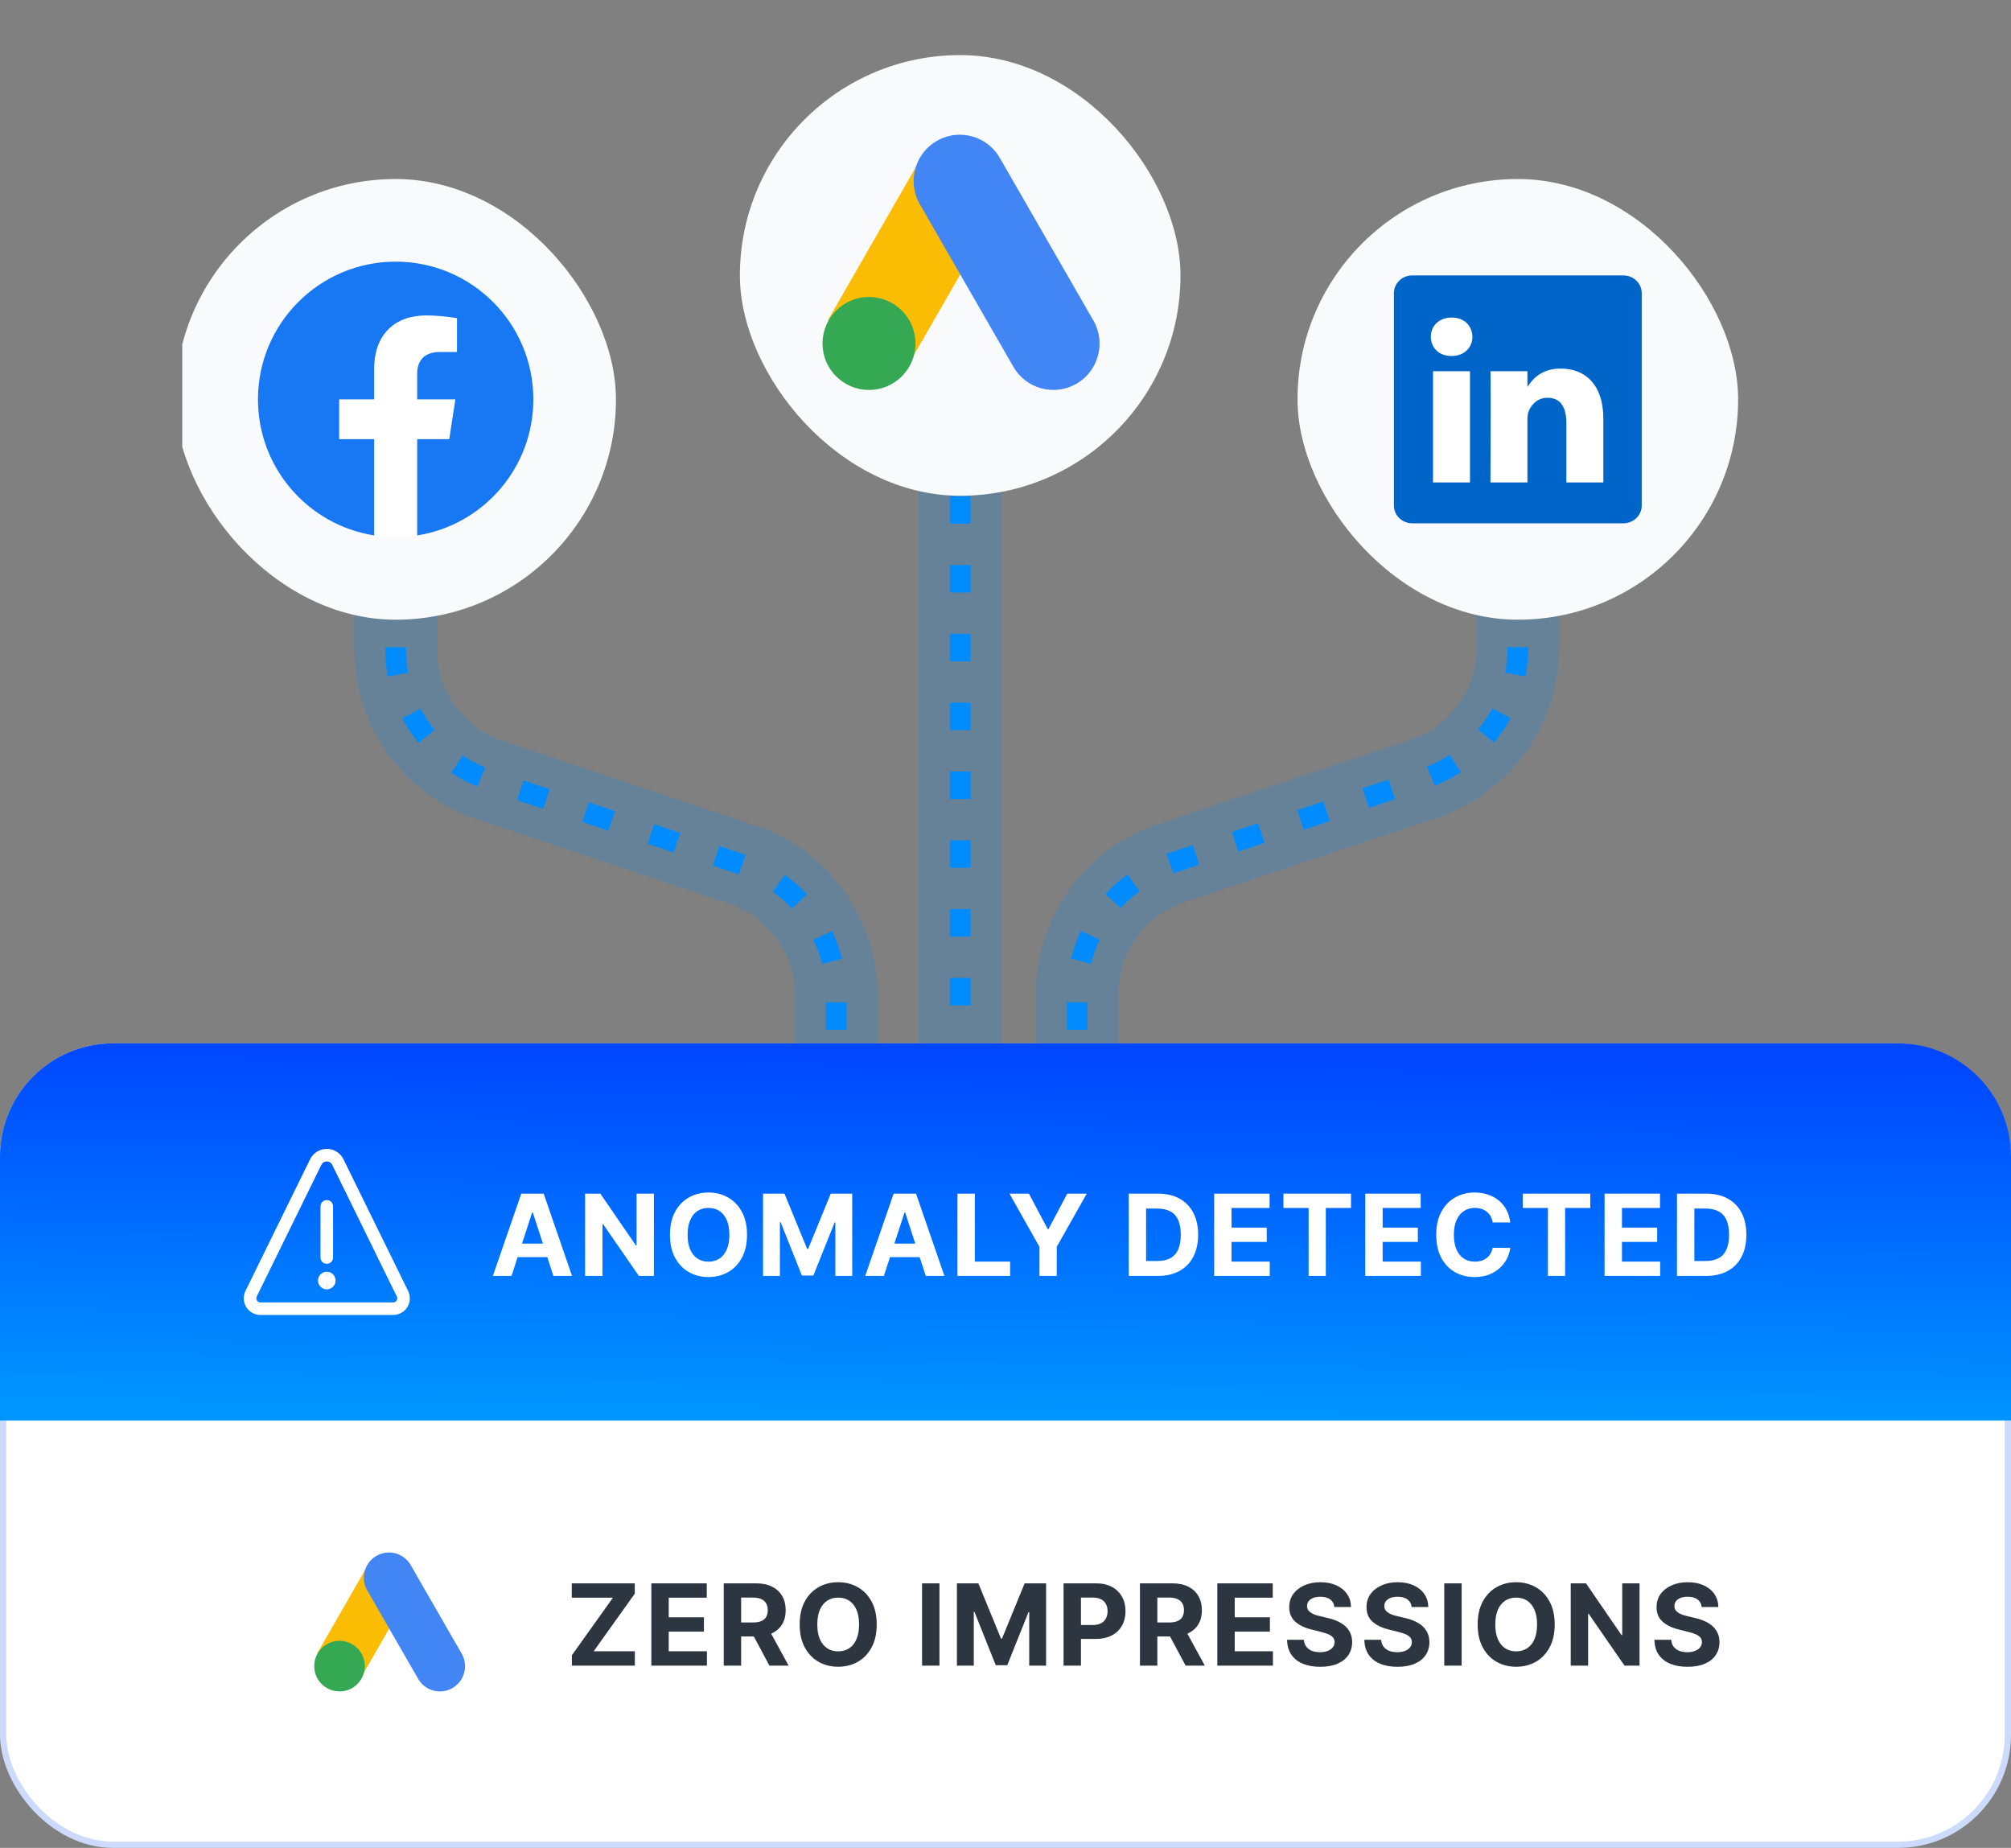 <svg width="320" height="294" viewBox="0 0 320 294" fill="none" xmlns="http://www.w3.org/2000/svg">
<rect x="0" y="0" width="320" height="294" fill="#808080" stroke="none"/>
<g clip-path="url(#clip0_5_155)">
<path opacity="0.2" d="M241.523 92.02L241.523 103.107C241.523 112.529 235.499 120.896 226.563 123.885L186.371 137.329C177.436 140.318 171.412 148.685 171.412 158.107L171.412 226.216" stroke="#008CFF" stroke-width="13.146"/>
<path opacity="0.2" d="M62.96 92.02L62.96 103.334C62.96 112.756 68.984 121.123 77.919 124.112L118.111 137.557C127.046 140.546 133.07 148.913 133.07 158.335L133.07 225.668" stroke="#008CFF" stroke-width="13.146"/>
<path opacity="0.2" d="M152.789 225.668L152.789 50.392" stroke="#008CFF" stroke-width="13.146"/>
<path d="M241.523 92.02L241.523 103.107C241.523 112.529 235.499 120.896 226.563 123.885L186.371 137.329C177.436 140.318 171.412 148.685 171.412 158.107L171.412 225.668" stroke="#008CFF" stroke-width="3.286" stroke-dasharray="4.38 6.57"/>
<path d="M62.96 92.02L62.96 103.334C62.96 112.756 68.984 121.123 77.919 124.112L118.111 137.557C127.047 140.546 133.07 148.913 133.07 158.335L133.07 225.668" stroke="#008CFF" stroke-width="3.286" stroke-dasharray="4.38 6.57"/>
<path d="M152.789 225.668C152.789 176.898 152.789 50.392 152.789 50.392" stroke="#008CFF" stroke-width="3.286" stroke-dasharray="4.38 6.57"/>
<rect x="27.904" y="28.482" width="70.111" height="70.111" rx="35.055" fill="#F9FAFB"/>
<circle cx="62.96" cy="63.538" r="21.91" fill="white"/>
<path fill-rule="evenodd" clip-rule="evenodd" d="M84.869 63.539C84.869 51.438 75.06 41.628 62.96 41.628C50.859 41.628 41.05 51.438 41.05 63.539C41.05 74.476 49.062 83.541 59.536 85.184V69.873H53.973V63.539H59.536V58.712C59.536 53.221 62.807 50.187 67.812 50.187C70.209 50.187 72.716 50.615 72.716 50.615V56.007H69.954C67.232 56.007 66.383 57.696 66.383 59.429V63.539H72.46L71.488 69.873H66.383V85.184C76.857 83.541 84.869 74.476 84.869 63.539" fill="#1877F2"/>
<rect x="206.467" y="28.482" width="70.111" height="70.111" rx="35.055" fill="#F9FAFB"/>
<path d="M221.804 46.644C221.804 45.085 223.109 43.819 224.719 43.819H258.326C259.936 43.819 261.241 45.085 261.241 46.644V80.432C261.241 81.992 259.936 83.256 258.326 83.256H224.719C223.109 83.256 221.804 81.992 221.804 80.432V46.644L221.804 46.644Z" fill="#0065C9"/>
<path fill-rule="evenodd" clip-rule="evenodd" d="M230.97 56.639C233.022 56.639 234.299 55.28 234.299 53.581C234.261 51.843 233.022 50.522 231.009 50.522C228.995 50.522 227.68 51.843 227.68 53.581C227.68 55.28 228.957 56.639 230.932 56.639H230.97H230.97ZM233.912 76.76V59.056H228.027V76.76H233.912ZM243.052 76.76H237.168C237.169 76.656 237.245 60.712 237.169 59.057H243.053V61.563C243.835 60.357 245.235 58.641 248.356 58.641C252.228 58.641 255.131 61.172 255.131 66.609V76.76H249.247V67.29C249.247 64.91 248.394 63.286 246.266 63.286C244.64 63.286 243.672 64.381 243.246 65.439C243.091 65.816 243.052 66.346 243.052 66.874V76.76ZM237.168 76.76V76.76C237.168 76.76 237.168 76.76 237.168 76.76Z" fill="white"/>
<rect x="117.734" y="8.764" width="70.111" height="70.111" rx="35.055" fill="#F9FAFB"/>
<path d="M131.75 50.924L146.357 25.493L159.015 32.839L144.409 58.27L131.75 50.924Z" fill="#FBBC04"/>
<path d="M173.933 50.907L159.232 25.363C157.334 21.761 152.887 20.385 149.298 22.29C145.709 24.194 144.339 28.656 146.235 32.257C146.319 32.415 146.407 32.569 146.501 32.722L161.202 58.266C163.185 61.82 167.664 63.089 171.206 61.099C174.748 59.11 176.013 54.615 174.03 51.061C173.998 51.003 173.965 50.947 173.933 50.891V50.907V50.907Z" fill="#4285F4"/>
<ellipse cx="138.276" cy="54.644" rx="7.396" ry="7.396" fill="#34A853"/>
</g>
<g clip-path="url(#clip1_5_155)">
<rect x="0.5" y="166.5" width="319" height="127" rx="17.5" fill="white"/>
<rect x="0.5" y="166.5" width="319" height="127" rx="17.5" stroke="#CCDBFC"/>
<rect x="44" y="240" width="36" height="36" rx="18" fill="white"/>
<path d="M50.474 263.054L58.425 249.211L65.316 253.209L57.365 267.053L50.474 263.054Z" fill="#FBBC04"/>
<path d="M73.436 263.045L65.434 249.139C64.401 247.179 61.98 246.43 60.026 247.466C58.072 248.503 57.327 250.932 58.359 252.892C58.404 252.978 58.453 253.062 58.504 253.145L66.506 267.051C67.586 268.985 70.024 269.676 71.952 268.593C73.88 267.51 74.569 265.063 73.49 263.129C73.472 263.097 73.454 263.066 73.436 263.036V263.045Z" fill="#4285F4"/>
<ellipse cx="54.026" cy="265.079" rx="4.026" ry="4.026" fill="#34A853"/>
<path d="M90.997 265V263.357L97.53 254.191H90.984V251.909H101.007V253.552L94.468 262.718H101.02V265H90.997ZM103.644 265V251.909H112.465V254.191H106.411V257.31H112.011V259.592H106.411V262.718H112.49V265H103.644ZM115.165 265V251.909H120.33C121.319 251.909 122.162 252.086 122.861 252.44C123.564 252.789 124.099 253.286 124.466 253.929C124.836 254.568 125.022 255.32 125.022 256.185C125.022 257.055 124.834 257.803 124.459 258.429C124.084 259.051 123.541 259.528 122.829 259.861C122.122 260.193 121.265 260.359 120.26 260.359H116.801V258.135H119.812C120.341 258.135 120.779 258.062 121.129 257.918C121.478 257.773 121.738 257.555 121.909 257.266C122.083 256.976 122.171 256.616 122.171 256.185C122.171 255.751 122.083 255.384 121.909 255.086C121.738 254.788 121.476 254.562 121.123 254.408C120.773 254.251 120.332 254.172 119.799 254.172H117.933V265H115.165ZM122.235 259.043L125.488 265H122.433L119.25 259.043H122.235ZM139.507 258.455C139.507 259.882 139.237 261.097 138.696 262.098C138.159 263.099 137.426 263.864 136.497 264.393C135.572 264.917 134.532 265.179 133.377 265.179C132.214 265.179 131.17 264.915 130.245 264.386C129.321 263.858 128.59 263.093 128.053 262.092C127.516 261.09 127.248 259.878 127.248 258.455C127.248 257.027 127.516 255.812 128.053 254.811C128.59 253.81 129.321 253.047 130.245 252.523C131.17 251.994 132.214 251.73 133.377 251.73C134.532 251.73 135.572 251.994 136.497 252.523C137.426 253.047 138.159 253.81 138.696 254.811C139.237 255.812 139.507 257.027 139.507 258.455ZM136.701 258.455C136.701 257.53 136.563 256.75 136.286 256.115C136.013 255.48 135.627 254.999 135.129 254.67C134.63 254.342 134.047 254.178 133.377 254.178C132.708 254.178 132.125 254.342 131.626 254.67C131.127 254.999 130.74 255.48 130.463 256.115C130.19 256.75 130.054 257.53 130.054 258.455C130.054 259.379 130.19 260.159 130.463 260.794C130.74 261.429 131.127 261.911 131.626 262.239C132.125 262.567 132.708 262.731 133.377 262.731C134.047 262.731 134.63 262.567 135.129 262.239C135.627 261.911 136.013 261.429 136.286 260.794C136.563 260.159 136.701 259.379 136.701 258.455ZM149.491 251.909V265H146.724V251.909H149.491ZM152.269 251.909H155.682L159.287 260.705H159.441L163.046 251.909H166.459V265H163.774V256.479H163.666L160.278 264.936H158.45L155.062 256.447H154.953V265H152.269V251.909ZM169.239 265V251.909H174.404C175.397 251.909 176.243 252.099 176.942 252.478C177.641 252.853 178.173 253.375 178.54 254.044C178.911 254.709 179.096 255.476 179.096 256.345C179.096 257.214 178.908 257.982 178.533 258.646C178.158 259.311 177.615 259.829 176.903 260.2C176.196 260.57 175.339 260.756 174.334 260.756H171.042V258.538H173.886C174.419 258.538 174.858 258.446 175.203 258.263C175.553 258.075 175.813 257.817 175.983 257.489C176.158 257.157 176.245 256.776 176.245 256.345C176.245 255.911 176.158 255.531 175.983 255.207C175.813 254.879 175.553 254.626 175.203 254.447C174.854 254.263 174.411 254.172 173.874 254.172H172.007V265H169.239ZM181.394 265V251.909H186.558C187.547 251.909 188.391 252.086 189.09 252.44C189.793 252.789 190.328 253.286 190.694 253.929C191.065 254.568 191.25 255.32 191.25 256.185C191.25 257.055 191.063 257.803 190.688 258.429C190.313 259.051 189.769 259.528 189.058 259.861C188.35 260.193 187.494 260.359 186.488 260.359H183.03V258.135H186.041C186.569 258.135 187.008 258.062 187.357 257.918C187.707 257.773 187.967 257.555 188.137 257.266C188.312 256.976 188.399 256.616 188.399 256.185C188.399 255.751 188.312 255.384 188.137 255.086C187.967 254.788 187.705 254.562 187.351 254.408C187.002 254.251 186.561 254.172 186.028 254.172H184.161V265H181.394ZM188.463 259.043L191.717 265H188.661L185.478 259.043H188.463ZM193.706 265V251.909H202.527V254.191H196.474V257.31H202.073V259.592H196.474V262.718H202.553V265H193.706ZM212.329 255.674C212.278 255.158 212.059 254.758 211.671 254.472C211.283 254.187 210.757 254.044 210.092 254.044C209.64 254.044 209.259 254.108 208.948 254.236C208.637 254.359 208.398 254.532 208.232 254.754C208.07 254.975 207.989 255.227 207.989 255.508C207.98 255.742 208.029 255.947 208.136 256.121C208.247 256.296 208.398 256.447 208.59 256.575C208.782 256.699 209.003 256.808 209.255 256.901C209.506 256.991 209.775 257.067 210.06 257.131L211.236 257.413C211.807 257.54 212.331 257.711 212.809 257.924C213.286 258.137 213.699 258.399 214.049 258.71C214.398 259.021 214.669 259.388 214.86 259.81C215.056 260.232 215.157 260.715 215.161 261.261C215.157 262.062 214.952 262.756 214.547 263.344C214.147 263.928 213.567 264.382 212.809 264.706C212.054 265.026 211.145 265.185 210.079 265.185C209.022 265.185 208.102 265.023 207.318 264.7C206.538 264.376 205.929 263.896 205.49 263.261C205.055 262.622 204.827 261.832 204.806 260.89H207.484C207.514 261.329 207.64 261.695 207.861 261.989C208.087 262.279 208.387 262.499 208.762 262.648C209.142 262.793 209.57 262.865 210.047 262.865C210.516 262.865 210.923 262.797 211.268 262.661C211.618 262.524 211.888 262.335 212.08 262.092C212.272 261.849 212.368 261.57 212.368 261.254C212.368 260.96 212.28 260.713 212.105 260.513C211.935 260.312 211.684 260.142 211.351 260.001C211.023 259.861 210.62 259.733 210.143 259.618L208.718 259.26C207.614 258.991 206.743 258.572 206.103 258.001C205.464 257.43 205.147 256.661 205.151 255.693C205.147 254.901 205.358 254.208 205.784 253.616C206.214 253.023 206.804 252.561 207.554 252.229C208.304 251.896 209.157 251.73 210.111 251.73C211.083 251.73 211.931 251.896 212.655 252.229C213.384 252.561 213.951 253.023 214.355 253.616C214.76 254.208 214.969 254.894 214.982 255.674H212.329ZM224.624 255.674C224.573 255.158 224.354 254.758 223.966 254.472C223.578 254.187 223.052 254.044 222.387 254.044C221.935 254.044 221.554 254.108 221.243 254.236C220.932 254.359 220.693 254.532 220.527 254.754C220.365 254.975 220.284 255.227 220.284 255.508C220.275 255.742 220.324 255.947 220.431 256.121C220.542 256.296 220.693 256.447 220.885 256.575C221.077 256.699 221.298 256.808 221.55 256.901C221.801 256.991 222.069 257.067 222.355 257.131L223.531 257.413C224.102 257.54 224.626 257.711 225.104 257.924C225.581 258.137 225.994 258.399 226.344 258.71C226.693 259.021 226.964 259.388 227.155 259.81C227.351 260.232 227.452 260.715 227.456 261.261C227.452 262.062 227.247 262.756 226.842 263.344C226.442 263.928 225.862 264.382 225.104 264.706C224.349 265.026 223.439 265.185 222.374 265.185C221.317 265.185 220.397 265.023 219.613 264.7C218.833 264.376 218.224 263.896 217.785 263.261C217.35 262.622 217.122 261.832 217.101 260.89H219.779C219.809 261.329 219.934 261.695 220.156 261.989C220.382 262.279 220.682 262.499 221.057 262.648C221.437 262.793 221.865 262.865 222.342 262.865C222.811 262.865 223.218 262.797 223.563 262.661C223.912 262.524 224.183 262.335 224.375 262.092C224.567 261.849 224.662 261.57 224.662 261.254C224.662 260.96 224.575 260.713 224.4 260.513C224.23 260.312 223.979 260.142 223.646 260.001C223.318 259.861 222.915 259.733 222.438 259.618L221.013 259.26C219.909 258.991 219.037 258.572 218.398 258.001C217.759 257.43 217.442 256.661 217.446 255.693C217.442 254.901 217.653 254.208 218.079 253.616C218.509 253.023 219.099 252.561 219.849 252.229C220.599 251.896 221.452 251.73 222.406 251.73C223.378 251.73 224.226 251.896 224.95 252.229C225.679 252.561 226.246 253.023 226.65 253.616C227.055 254.208 227.264 254.894 227.277 255.674H224.624ZM232.585 251.909V265H229.817V251.909H232.585ZM247.392 258.455C247.392 259.882 247.122 261.097 246.58 262.098C246.044 263.099 245.311 263.864 244.382 264.393C243.457 264.917 242.417 265.179 241.262 265.179C240.099 265.179 239.055 264.915 238.13 264.386C237.205 263.858 236.475 263.093 235.938 262.092C235.401 261.09 235.132 259.878 235.132 258.455C235.132 257.027 235.401 255.812 235.938 254.811C236.475 253.81 237.205 253.047 238.13 252.523C239.055 251.994 240.099 251.73 241.262 251.73C242.417 251.73 243.457 251.994 244.382 252.523C245.311 253.047 246.044 253.81 246.58 254.811C247.122 255.812 247.392 257.027 247.392 258.455ZM244.586 258.455C244.586 257.53 244.448 256.75 244.171 256.115C243.898 255.48 243.512 254.999 243.014 254.67C242.515 254.342 241.931 254.178 241.262 254.178C240.593 254.178 240.009 254.342 239.511 254.67C239.012 254.999 238.624 255.48 238.347 256.115C238.075 256.75 237.938 257.53 237.938 258.455C237.938 259.379 238.075 260.159 238.347 260.794C238.624 261.429 239.012 261.911 239.511 262.239C240.009 262.567 240.593 262.731 241.262 262.731C241.931 262.731 242.515 262.567 243.014 262.239C243.512 261.911 243.898 261.429 244.171 260.794C244.448 260.159 244.586 259.379 244.586 258.455ZM260.892 251.909V265H258.501L252.806 256.761H252.71V265H249.942V251.909H252.371L258.022 260.142H258.137V251.909H260.892ZM270.78 255.674C270.729 255.158 270.51 254.758 270.122 254.472C269.734 254.187 269.208 254.044 268.543 254.044C268.091 254.044 267.71 254.108 267.399 254.236C267.088 254.359 266.849 254.532 266.683 254.754C266.521 254.975 266.44 255.227 266.44 255.508C266.432 255.742 266.481 255.947 266.587 256.121C266.698 256.296 266.849 256.447 267.041 256.575C267.233 256.699 267.454 256.808 267.706 256.901C267.957 256.991 268.226 257.067 268.511 257.131L269.687 257.413C270.258 257.54 270.782 257.711 271.26 257.924C271.737 258.137 272.15 258.399 272.5 258.71C272.849 259.021 273.12 259.388 273.312 259.81C273.508 260.232 273.608 260.715 273.612 261.261C273.608 262.062 273.403 262.756 272.998 263.344C272.598 263.928 272.018 264.382 271.26 264.706C270.506 265.026 269.596 265.185 268.53 265.185C267.474 265.185 266.553 265.023 265.769 264.7C264.989 264.376 264.38 263.896 263.941 263.261C263.506 262.622 263.278 261.832 263.257 260.89H265.935C265.965 261.329 266.091 261.695 266.312 261.989C266.538 262.279 266.839 262.499 267.214 262.648C267.593 262.793 268.021 262.865 268.498 262.865C268.967 262.865 269.374 262.797 269.719 262.661C270.069 262.524 270.339 262.335 270.531 262.092C270.723 261.849 270.819 261.57 270.819 261.254C270.819 260.96 270.731 260.713 270.557 260.513C270.386 260.312 270.135 260.142 269.802 260.001C269.474 259.861 269.072 259.733 268.594 259.618L267.169 259.26C266.065 258.991 265.194 258.572 264.555 258.001C263.915 257.43 263.598 256.661 263.602 255.693C263.598 254.901 263.809 254.208 264.235 253.616C264.665 253.023 265.256 252.561 266.006 252.229C266.756 251.896 267.608 251.73 268.562 251.73C269.534 251.73 270.382 251.896 271.106 252.229C271.835 252.561 272.402 253.023 272.807 253.616C273.211 254.208 273.42 254.894 273.433 255.674H270.78Z" fill="#2D3540"/>
<path d="M0 184C0 174.059 8.059 166 18 166H302C311.941 166 320 174.059 320 184V226H0V184Z" fill="url(#paint0_linear_5_155)"/>
<path d="M81.394 203H78.428L82.947 189.909H86.514L91.027 203H88.061L84.782 192.901H84.68L81.394 203ZM81.209 197.854H88.215V200.015H81.209V197.854ZM104.052 189.909V203H101.662L95.966 194.761H95.87V203H93.103V189.909H95.532L101.182 198.142H101.297V189.909H104.052ZM118.869 196.455C118.869 197.882 118.598 199.097 118.057 200.098C117.52 201.099 116.787 201.864 115.858 202.393C114.933 202.917 113.894 203.179 112.739 203.179C111.575 203.179 110.531 202.915 109.607 202.386C108.682 201.858 107.951 201.093 107.414 200.092C106.877 199.09 106.609 197.878 106.609 196.455C106.609 195.027 106.877 193.812 107.414 192.811C107.951 191.81 108.682 191.047 109.607 190.523C110.531 189.994 111.575 189.73 112.739 189.73C113.894 189.73 114.933 189.994 115.858 190.523C116.787 191.047 117.52 191.81 118.057 192.811C118.598 193.812 118.869 195.027 118.869 196.455ZM116.063 196.455C116.063 195.53 115.924 194.75 115.647 194.115C115.374 193.48 114.989 192.999 114.49 192.67C113.992 192.342 113.408 192.178 112.739 192.178C112.07 192.178 111.486 192.342 110.987 192.67C110.489 192.999 110.101 193.48 109.824 194.115C109.551 194.75 109.415 195.53 109.415 196.455C109.415 197.379 109.551 198.159 109.824 198.794C110.101 199.429 110.489 199.911 110.987 200.239C111.486 200.567 112.07 200.731 112.739 200.731C113.408 200.731 113.992 200.567 114.49 200.239C114.989 199.911 115.374 199.429 115.647 198.794C115.924 198.159 116.063 197.379 116.063 196.455ZM121.419 189.909H124.832L128.438 198.705H128.591L132.196 189.909H135.609V203H132.925V194.479H132.816L129.428 202.936H127.6L124.212 194.447H124.104V203H121.419V189.909ZM140.646 203H137.68L142.199 189.909H145.766L150.279 203H147.313L144.034 192.901H143.932L140.646 203ZM140.461 197.854H147.466V200.015H140.461V197.854ZM152.355 203V189.909H155.122V200.718H160.735V203H152.355ZM160.631 189.909H163.731L166.716 195.547H166.844L169.829 189.909H172.929L168.154 198.372V203H165.405V198.372L160.631 189.909ZM184.247 203H179.607V189.909H184.286C185.602 189.909 186.736 190.171 187.686 190.695C188.636 191.215 189.367 191.963 189.879 192.939C190.394 193.915 190.652 195.082 190.652 196.442C190.652 197.805 190.394 198.977 189.879 199.957C189.367 200.937 188.632 201.69 187.673 202.214C186.719 202.738 185.577 203 184.247 203ZM182.374 200.629H184.132C184.95 200.629 185.638 200.484 186.197 200.194C186.759 199.9 187.181 199.446 187.462 198.832C187.748 198.214 187.891 197.418 187.891 196.442C187.891 195.474 187.748 194.684 187.462 194.07C187.181 193.457 186.761 193.005 186.203 192.715C185.645 192.425 184.957 192.281 184.138 192.281H182.374V200.629ZM193.202 203V189.909H202.023V192.191H195.97V195.31H201.569V197.592H195.97V200.718H202.049V203H193.202ZM204.225 192.191V189.909H214.977V192.191H210.969V203H208.233V192.191H204.225ZM217.247 203V189.909H226.068V192.191H220.015V195.31H225.614V197.592H220.015V200.718H226.094V203H217.247ZM240.319 194.492H237.519C237.468 194.13 237.364 193.808 237.206 193.527C237.048 193.241 236.846 192.999 236.599 192.798C236.352 192.598 236.066 192.445 235.742 192.338C235.423 192.232 235.075 192.178 234.7 192.178C234.023 192.178 233.433 192.347 232.93 192.683C232.427 193.016 232.037 193.501 231.76 194.141C231.483 194.776 231.345 195.547 231.345 196.455C231.345 197.388 231.483 198.172 231.76 198.807C232.041 199.442 232.433 199.921 232.936 200.245C233.439 200.569 234.021 200.731 234.681 200.731C235.052 200.731 235.395 200.682 235.71 200.584C236.03 200.486 236.313 200.343 236.561 200.156C236.808 199.964 237.012 199.732 237.174 199.459C237.34 199.186 237.455 198.875 237.519 198.526L240.319 198.538C240.247 199.139 240.066 199.719 239.776 200.277C239.49 200.831 239.105 201.327 238.619 201.766C238.137 202.201 237.562 202.546 236.893 202.802C236.228 203.053 235.476 203.179 234.637 203.179C233.469 203.179 232.425 202.915 231.504 202.386C230.588 201.858 229.864 201.093 229.331 200.092C228.803 199.09 228.539 197.878 228.539 196.455C228.539 195.027 228.807 193.812 229.344 192.811C229.881 191.81 230.61 191.047 231.53 190.523C232.45 189.994 233.486 189.73 234.637 189.73C235.395 189.73 236.098 189.837 236.746 190.05C237.398 190.263 237.975 190.574 238.478 190.983C238.981 191.388 239.39 191.884 239.705 192.472C240.025 193.06 240.23 193.734 240.319 194.492ZM242.305 192.191V189.909H253.057V192.191H249.049V203H246.313V192.191H242.305ZM255.327 203V189.909H264.148V192.191H258.095V195.31H263.694V197.592H258.095V200.718H264.174V203H255.327ZM271.489 203H266.849V189.909H271.528C272.844 189.909 273.978 190.171 274.928 190.695C275.879 191.215 276.609 191.963 277.121 192.939C277.636 193.915 277.894 195.082 277.894 196.442C277.894 197.805 277.636 198.977 277.121 199.957C276.609 200.937 275.874 201.69 274.915 202.214C273.961 202.738 272.819 203 271.489 203ZM269.616 200.629H271.374C272.192 200.629 272.881 200.484 273.439 200.194C274.001 199.9 274.423 199.446 274.705 198.832C274.99 198.214 275.133 197.418 275.133 196.442C275.133 195.474 274.99 194.684 274.705 194.07C274.423 193.457 274.004 193.005 273.445 192.715C272.887 192.425 272.199 192.281 271.381 192.281H269.616V200.629Z" fill="white"/>
<g clip-path="url(#clip2_5_155)">
<path d="M52 204.142C51.775 204.142 51.593 203.96 51.593 203.735C51.593 203.51 51.775 203.328 52 203.328" stroke="white" stroke-width="2"/>
<path d="M52 204.142C52.225 204.142 52.407 203.96 52.407 203.735C52.407 203.51 52.225 203.328 52 203.328" stroke="white" stroke-width="2"/>
<path d="M52 200.071V191.929" stroke="white" stroke-width="2" stroke-miterlimit="10" stroke-linecap="round"/>
<path d="M53.76 184.883C53.598 184.554 53.348 184.277 53.037 184.083C52.726 183.889 52.367 183.787 52 183.787C51.633 183.787 51.274 183.889 50.963 184.083C50.652 184.277 50.402 184.554 50.24 184.883L39.956 205.834C39.832 206.086 39.775 206.365 39.788 206.645C39.803 206.925 39.888 207.197 40.036 207.435C40.185 207.674 40.391 207.87 40.637 208.006C40.882 208.142 41.158 208.214 41.439 208.213H62.561C62.842 208.214 63.118 208.142 63.363 208.006C63.609 207.87 63.815 207.674 63.964 207.435C64.112 207.197 64.197 206.925 64.212 206.645C64.226 206.365 64.168 206.086 64.044 205.834L53.76 184.883Z" stroke="white" stroke-width="2" stroke-linecap="round" stroke-linejoin="round"/>
</g>
</g>
<defs>
<linearGradient id="paint0_linear_5_155" x1="0" y1="166" x2="-0.627" y2="222.441" gradientUnits="userSpaceOnUse">
<stop stop-color="#0047FF"/>
<stop offset="1" stop-color="#0094FF"/>
</linearGradient>
<clipPath id="clip0_5_155">
<rect width="248" height="177" fill="white" transform="translate(29)"/>
</clipPath>
<clipPath id="clip1_5_155">
<rect width="320" height="128" fill="white" transform="translate(0 166)"/>
</clipPath>
<clipPath id="clip2_5_155">
<rect width="28" height="28" fill="white" transform="translate(38 182)"/>
</clipPath>
</defs>
</svg>
